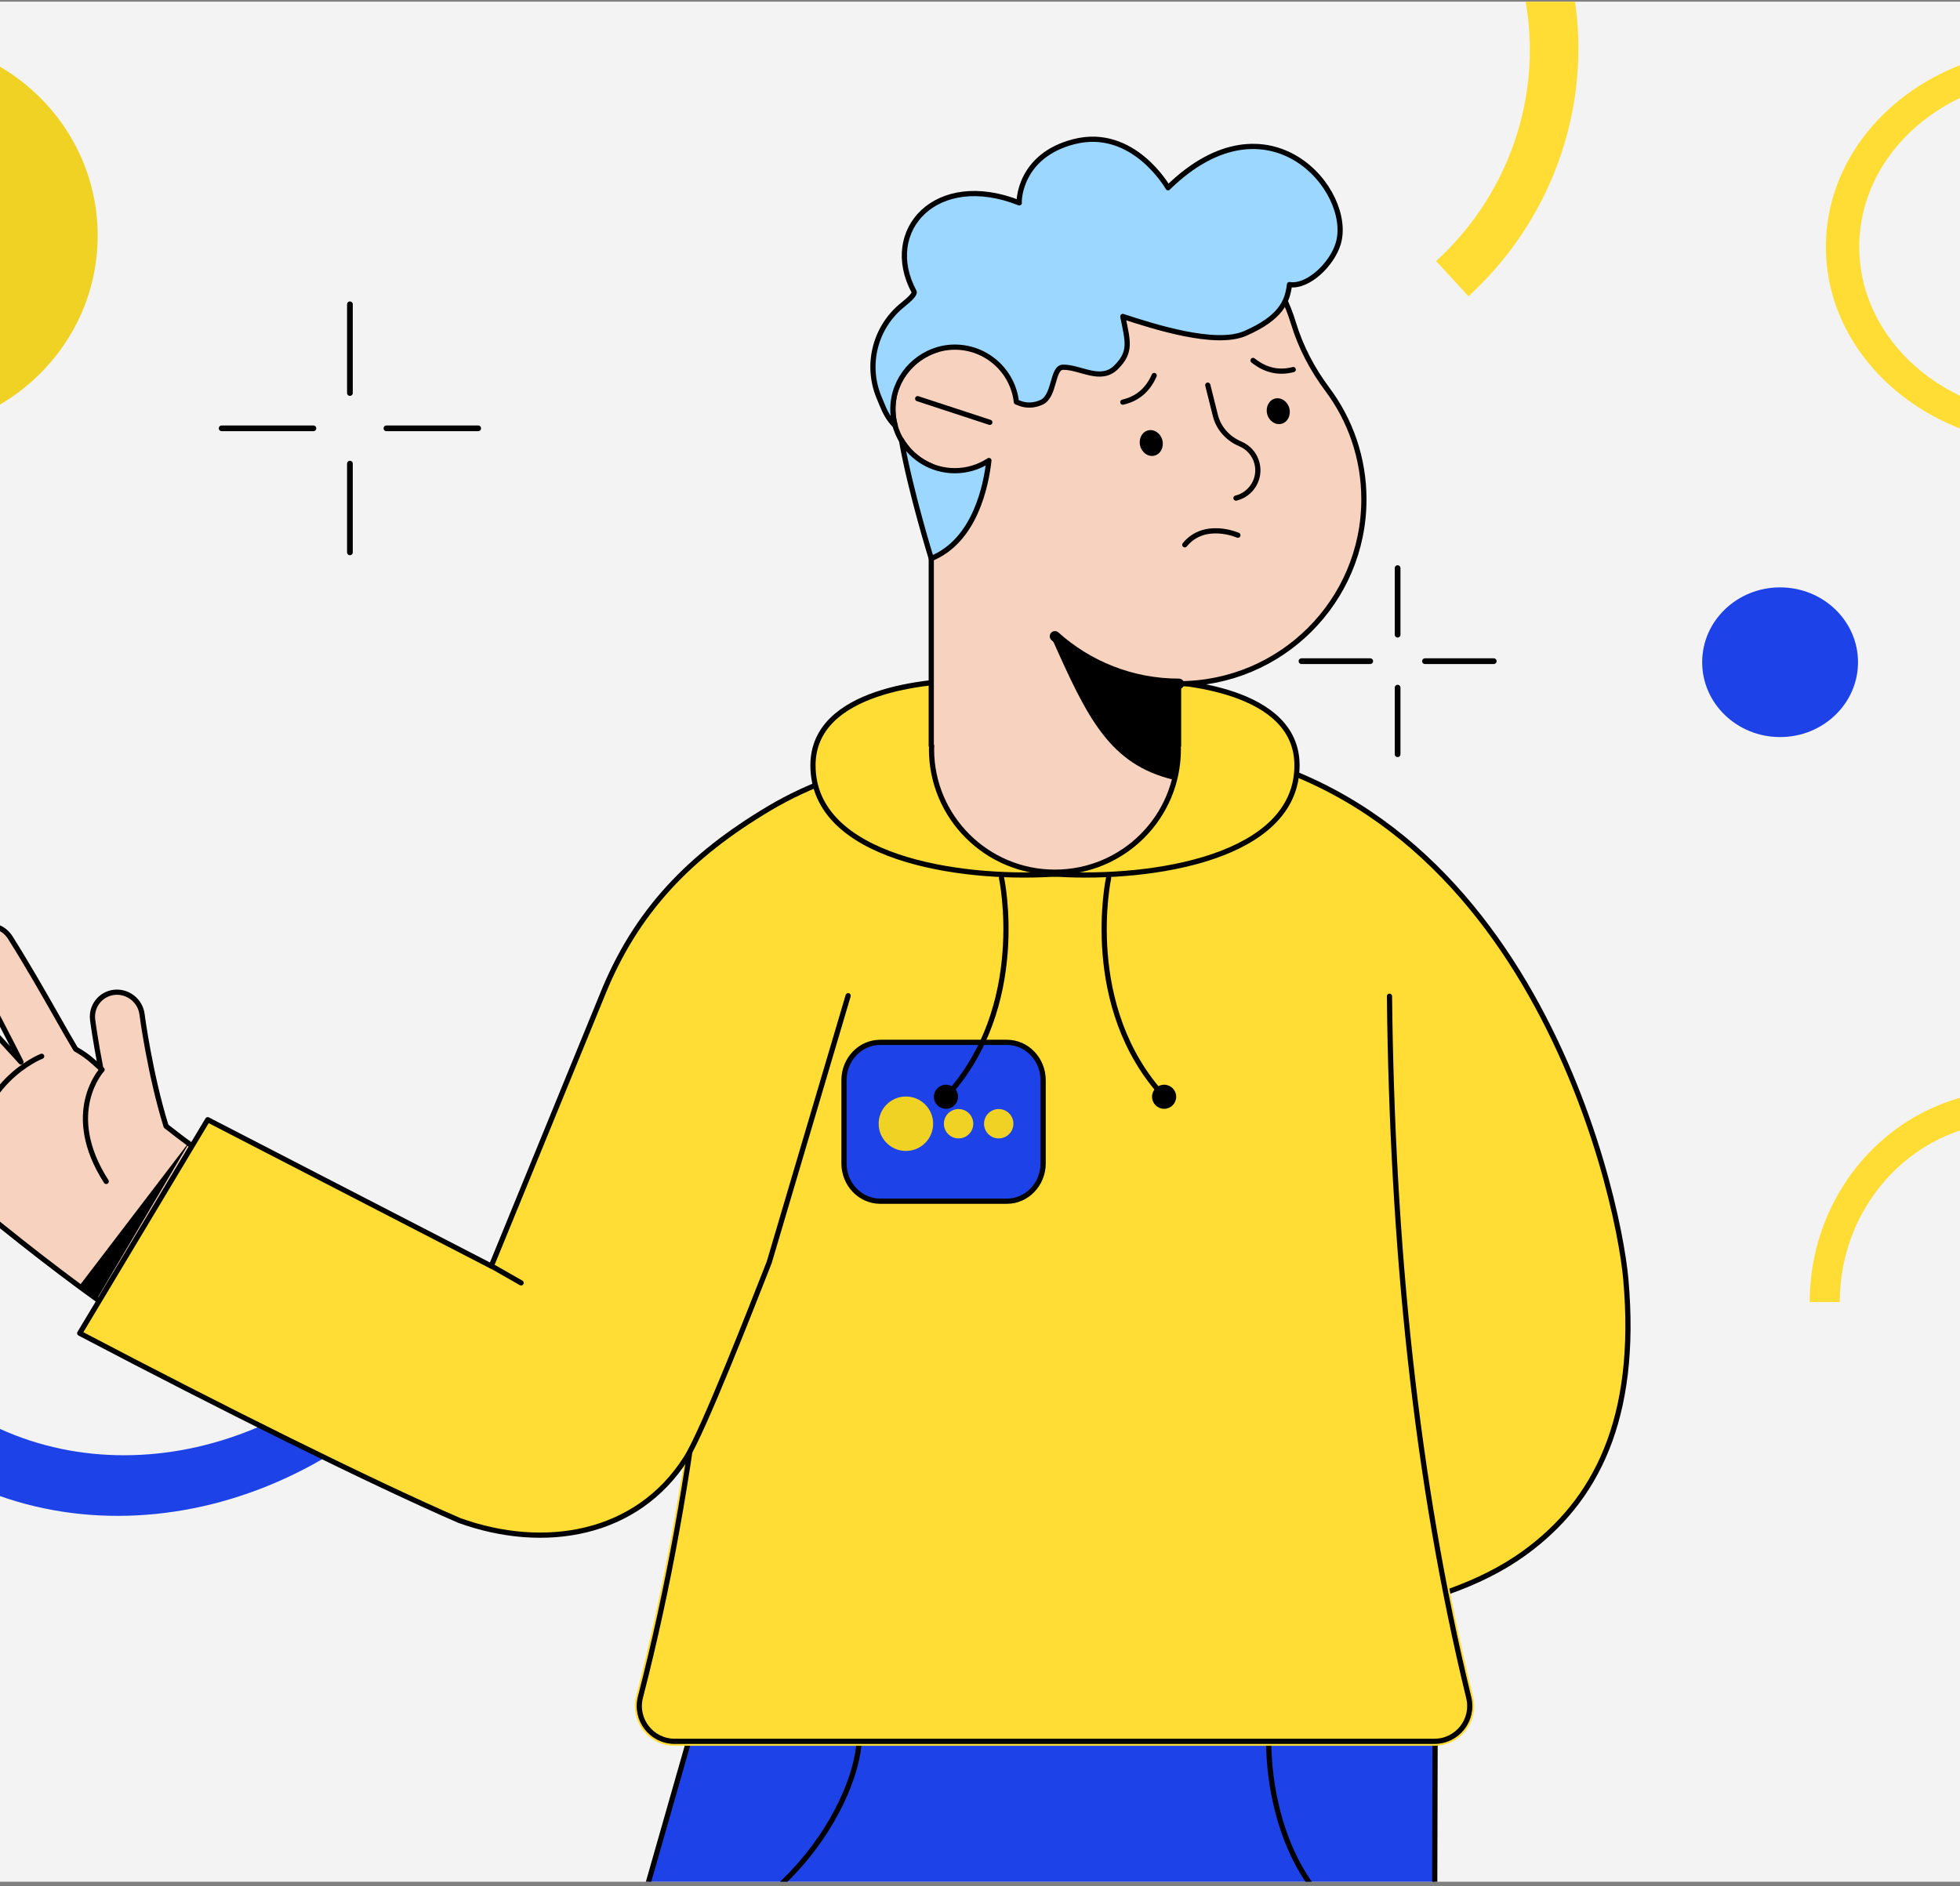 <svg width="320" height="308" viewBox="0 0 320 308" fill="none" xmlns="http://www.w3.org/2000/svg">
<rect x="0" y="0" width="320" height="308" fill="#808080" stroke="none"/>
<g clip-path="url(#clip0_5744_13599)">
<rect width="320" height="307" transform="matrix(1 0 0 -1 0 307.27)" fill="#F3F3F3"/>
<ellipse cx="-16.634" cy="38.474" rx="32.579" ry="32.079" fill="#F0D224"/>
<path fill-rule="evenodd" clip-rule="evenodd" d="M173.55 -23.741C192.409 -41.05 221.334 -40.223 238.157 -21.895C254.98 -3.566 253.329 25.324 234.47 42.633L239.75 48.385C261.877 28.076 263.814 -5.821 244.075 -27.327C224.337 -48.832 190.398 -49.802 168.271 -29.493L173.55 -23.741Z" fill="#FFDD35"/>
<path fill-rule="evenodd" clip-rule="evenodd" d="M300.37 212.614C300.37 196.36 313.039 183.183 328.666 183.183C344.293 183.183 356.962 196.36 356.962 212.614H361.866C361.866 193.543 347.002 178.082 328.666 178.082C310.33 178.082 295.466 193.543 295.466 212.614H300.37Z" fill="#FFDD35"/>
<path fill-rule="evenodd" clip-rule="evenodd" d="M335 67.972C317.632 67.972 303.553 55.586 303.553 40.307C303.553 25.027 317.632 12.641 335 12.641V7.846C314.622 7.846 298.102 22.379 298.102 40.307C298.102 58.234 314.622 72.768 335 72.768V67.972Z" fill="#FFDD35"/>
<path fill-rule="evenodd" clip-rule="evenodd" d="M69.651 210.103C51.325 237.074 16.983 245.7 -7.054 229.368C-31.091 213.037 -35.722 177.932 -17.396 150.961L-24.94 145.835C-46.441 177.482 -41.008 218.671 -12.805 237.833C15.399 256.995 55.693 246.875 77.194 215.228L69.651 210.103Z" fill="#1C42E8"/>
<ellipse cx="290.627" cy="108.135" rx="12.721" ry="12.221" fill="#1C42E8"/>
<path d="M57.13 49.688V64.177" stroke="black" stroke-width="0.933" stroke-linecap="round" stroke-linejoin="round"/>
<path d="M57.13 75.708L57.13 90.196" stroke="black" stroke-width="0.933" stroke-linecap="round" stroke-linejoin="round"/>
<path d="M78.072 69.942H63.092" stroke="black" stroke-width="0.933" stroke-linecap="round" stroke-linejoin="round"/>
<path d="M51.168 69.942L36.188 69.942" stroke="black" stroke-width="0.933" stroke-linecap="round" stroke-linejoin="round"/>
<path d="M228.181 92.766V103.637" stroke="black" stroke-width="0.933" stroke-linecap="round" stroke-linejoin="round"/>
<path d="M228.181 112.289L228.181 123.16" stroke="black" stroke-width="0.933" stroke-linecap="round" stroke-linejoin="round"/>
<path d="M243.875 107.963H232.648" stroke="black" stroke-width="0.933" stroke-linecap="round" stroke-linejoin="round"/>
<path d="M223.713 107.963L212.486 107.963" stroke="black" stroke-width="0.933" stroke-linecap="round" stroke-linejoin="round"/>
<path d="M88.923 217.125C95.673 223.391 120.109 240.416 135.103 248.556C140.383 251.422 146.598 249.86 150.699 245.468C157.976 237.674 155.336 225.521 145.975 220.419C143.568 219.107 141.2 217.667 138.092 215.624C134.79 207.351 132.764 197.732 132.745 197.626C132.293 195.414 130.115 194.003 127.898 194.455C125.685 194.911 124.259 197.083 124.717 199.289C124.761 199.527 125.439 202.755 126.653 207.111L125.355 206.133C124.388 205.403 123.365 204.817 122.305 204.346C121.283 202.924 119.955 200.963 118.72 199.146C116.292 195.583 113.281 191.153 110.162 186.998C108.804 185.196 106.24 184.834 104.427 186.183C102.61 187.528 102.251 190.089 103.609 191.902C106.588 195.848 115.298 208.837 115.298 208.837C111.043 204.926 101.049 195.648 97.756 192.207C96.19 190.576 93.601 190.516 91.959 192.073C90.347 193.609 90.262 196.217 91.823 197.854C92.694 198.761 93.67 199.745 94.703 200.764L94.502 200.577C92.847 199.041 90.254 199.133 88.712 200.784C87.171 202.435 87.264 205.021 88.919 206.557C90.177 207.726 91.556 208.976 92.987 210.246C91.523 209.763 89.839 210.129 88.716 211.331C87.175 212.982 87.267 215.568 88.922 217.105L88.918 217.11L88.923 217.125Z" fill="#F7D3BF" stroke="black" stroke-width="1.691" stroke-linecap="round" stroke-linejoin="round"/>
<path d="M110.242 214.262L94.508 200.581L110.242 214.262Z" fill="#F7D3BF"/>
<path d="M110.242 214.262L94.508 200.581" stroke="black" stroke-width="1.691" stroke-linecap="round" stroke-linejoin="round"/>
<path d="M105.194 220.336L92.988 210.255L105.194 220.336Z" fill="#F7D3BF"/>
<path d="M105.194 220.336L92.988 210.255" stroke="black" stroke-width="1.691" stroke-linecap="round" stroke-linejoin="round"/>
<path d="M119.924 211.399L119.058 212.327" stroke="black" stroke-width="1.691" stroke-linecap="round" stroke-linejoin="round"/>
<path d="M115.016 216.657L114.149 217.585" stroke="black" stroke-width="1.691" stroke-linecap="round" stroke-linejoin="round"/>
<path d="M110.106 221.915L109.239 222.843" stroke="black" stroke-width="1.691" stroke-linecap="round" stroke-linejoin="round"/>
<path d="M206.362 170.894C222.584 189.982 229.774 210.877 224.94 218.335C218.914 227.623 190.768 231.701 145.027 211.814L125.972 246.84C153.149 264.025 220.886 273.889 248.88 253.598C260.55 245.139 267.458 231.744 265.442 208.91C264.12 193.923 248.54 124.196 187.748 121.213C187.726 121.213 173.144 121.213 173.144 121.213" fill="#FFDD35"/>
<path d="M206.362 170.894C222.584 189.982 229.774 210.877 224.94 218.335C218.914 227.623 190.768 231.701 145.027 211.814L125.972 246.84C153.149 264.025 220.886 273.889 248.88 253.598C260.55 245.139 267.458 231.744 265.442 208.91C264.12 193.923 248.54 124.196 187.748 121.213C187.726 121.213 173.144 121.213 173.144 121.213" stroke="black" stroke-width="0.849" stroke-linecap="round" stroke-linejoin="round"/>
<path d="M127.186 243.834L124.064 242.379L142.1 216.41L127.186 243.834Z" fill="black"/>
<path d="M273.051 573.54L235.28 555.808C234.268 555.332 233.618 554.309 233.618 553.192L234.304 282.657H153.394L112.929 282.613L35.09 555.181L-11.851 573.699C-14.019 574.715 -15.399 576.891 -15.399 579.276C-15.399 582.684 -12.436 585.249 -9.026 585.249H83.909C85.13 585.249 86.221 584.478 86.633 583.332L175.716 333.08L160.23 376.529L175.239 582.597C175.347 584.103 176.604 585.271 178.122 585.271H270.413C273.831 585.271 276.599 582.511 276.599 579.103C276.599 576.718 275.218 574.542 273.051 573.526V573.54Z" fill="#1C42E8" stroke="black" stroke-width="0.849" stroke-linejoin="round"/>
<path d="M207.162 282.613C206.68 294.142 211.353 317.344 233.898 317.92" stroke="black" stroke-width="0.849" stroke-linecap="round"/>
<path d="M140.32 282.613C140.802 294.142 126.376 317.344 103.83 317.92" stroke="black" stroke-width="0.849" stroke-linecap="round"/>
<path d="M240.496 277.043C232.266 243.243 228.039 205.832 227.576 162.678C227.338 140.442 208.984 122.35 186.677 122.35H158.372C136.044 122.35 117.697 140.45 117.466 162.693C117.018 205.803 112.566 243.178 103.859 276.95C103.353 278.917 103.772 280.963 105.015 282.563C106.251 284.155 108.122 285.07 110.146 285.07H234.188C236.197 285.07 238.054 284.169 239.29 282.599C240.533 281.021 240.973 278.996 240.496 277.043Z" fill="#FFDD35"/>
<path d="M118.189 162.7C117.77 203.13 113.73 241.557 104.56 277.13C103.621 280.783 106.367 284.343 110.153 284.343H234.189C237.939 284.343 240.685 280.841 239.796 277.202C231.125 241.6 227.288 203.144 226.854 162.679" stroke="black" stroke-width="0.849" stroke-linecap="round" stroke-linejoin="round"/>
<path d="M-21.62 180.938C-23.141 179.269 -23.037 176.702 -21.389 175.209C-20.188 174.121 -18.495 173.91 -17.084 174.52C-18.403 173.136 -19.672 171.774 -20.828 170.505C-22.349 168.837 -22.246 166.27 -20.597 164.776C-18.949 163.283 -16.377 163.425 -14.856 165.094L-14.671 165.296C-15.616 164.196 -16.507 163.134 -17.3 162.159C-18.726 160.404 -18.439 157.827 -16.73 156.453C-14.994 155.056 -12.438 155.349 -11.007 157.109C-8.005 160.804 -0.488 169.158 3.425 173.409C3.425 173.409 -2.543 161.5 -5.191 157.329C-6.403 155.419 -5.85 152.912 -3.951 151.746C-2.061 150.57 0.452 151.164 1.659 153.069C4.429 157.46 7.078 162.107 9.205 165.855C10.285 167.758 11.455 169.823 12.359 171.321C13.371 171.883 14.334 172.549 15.239 173.363L16.449 174.448C15.587 170.031 15.15 166.776 15.124 166.537C14.839 164.313 16.412 162.294 18.634 162.042C20.857 161.79 22.903 163.392 23.189 165.615C23.195 165.717 24.478 175.418 27.119 183.898C30.166 186.298 32.465 187.977 34.851 189.547C43.612 195.312 45.159 207.462 37.386 214.505V214.505C32.97 218.507 26.691 219.519 21.721 216.234C7.51 206.842 -15.416 187.766 -21.621 180.958L-21.616 180.953L-21.62 180.938Z" fill="#F7D3BF" stroke="black" stroke-width="0.849" stroke-linecap="round" stroke-linejoin="round"/>
<path d="M6.802 172.481C6.802 172.481 -4.487 176.819 -4.469 191.115" stroke="black" stroke-width="0.849" stroke-linecap="round" stroke-linejoin="round"/>
<path d="M16.664 174.661C16.664 174.661 10.133 181.688 17.34 192.92" stroke="black" stroke-width="0.849" stroke-linecap="round" stroke-linejoin="round"/>
<path d="M15.673 212.362L12.783 210.192L31.209 186.062L15.673 212.362Z" fill="black"/>
<path d="M172.515 121.219C157.398 121.06 138.899 124.051 125.545 132.027C112.69 139.686 103.802 148.744 98.274 162.614L80.209 206.74L33.912 182.84L13.014 217.707C36.21 229.891 60.063 241.788 74.992 248.28C88.823 253.273 103.99 250.751 112.018 238.106C114.844 233.653 122.879 213.016 125.589 206.121L138.473 162.593" fill="#FFDD35"/>
<path d="M172.515 121.219C157.398 121.06 138.899 124.051 125.545 132.027C112.69 139.686 103.802 148.744 98.274 162.614L80.209 206.74L33.912 182.84L13.014 217.707C36.21 229.891 60.063 241.788 74.992 248.28C88.823 253.273 103.99 250.751 112.018 238.106C114.844 233.653 122.879 213.016 125.589 206.121L138.473 162.593" stroke="black" stroke-width="0.849" stroke-linecap="round" stroke-linejoin="round"/>
<path d="M80.022 206.603L85.08 209.485" stroke="black" stroke-width="0.849" stroke-linecap="round"/>
<g clip-path="url(#clip1_5744_13599)">
<path d="M164.401 170.207H143.708C140.442 170.207 137.792 172.979 137.792 176.396V189.958C137.792 193.375 140.442 196.147 143.708 196.147H164.394C167.66 196.147 170.31 193.375 170.31 189.958V176.396C170.31 172.979 167.66 170.207 164.394 170.207H164.401Z" fill="#1C42E8" stroke="black" stroke-width="0.849" stroke-linecap="round" stroke-linejoin="round"/>
<path d="M147.902 187.943C150.358 187.943 152.349 185.952 152.349 183.496C152.349 181.04 150.358 179.049 147.902 179.049C145.446 179.049 143.455 181.04 143.455 183.496C143.455 185.952 145.446 187.943 147.902 187.943Z" fill="#F0D224"/>
<path d="M156.504 185.895C157.829 185.895 158.903 184.821 158.903 183.496C158.903 182.171 157.829 181.097 156.504 181.097C155.179 181.097 154.104 182.171 154.104 183.496C154.104 184.821 155.179 185.895 156.504 185.895Z" fill="#F0D224"/>
<path d="M163.056 185.895C164.381 185.895 165.455 184.821 165.455 183.496C165.455 182.171 164.381 181.097 163.056 181.097C161.731 181.097 160.657 182.171 160.657 183.496C160.657 184.821 161.731 185.895 163.056 185.895Z" fill="#F0D224"/>
</g>
<g clip-path="url(#clip2_5744_13599)">
<path d="M163.512 143.353C163.512 143.353 168.057 164.371 154.443 179.092" stroke="black" stroke-width="0.849" stroke-linecap="round" stroke-linejoin="round"/>
<path d="M154.442 181.059C155.532 181.059 156.415 180.178 156.415 179.092C156.415 178.006 155.532 177.125 154.442 177.125C153.353 177.125 152.47 178.006 152.47 179.092C152.47 180.178 153.353 181.059 154.442 181.059Z" fill="black"/>
<path d="M180.999 143.353C180.999 143.353 176.453 164.371 190.067 179.092" stroke="black" stroke-width="0.849" stroke-linecap="round" stroke-linejoin="round"/>
<path d="M190.06 181.059C191.149 181.059 192.032 180.178 192.032 179.092C192.032 178.006 191.149 177.125 190.06 177.125C188.97 177.125 188.087 178.006 188.087 179.092C188.087 180.178 188.97 181.059 190.06 181.059Z" fill="black"/>
<path d="M186.204 111.123H158.297C151.866 111.123 132.688 112.535 132.731 125.015C132.782 140.103 156.461 143.634 171.679 142.755C171.875 142.755 172.055 142.755 172.243 142.755C172.431 142.755 172.619 142.755 172.807 142.755C188.032 143.634 211.705 140.111 211.755 125.015C211.799 112.535 192.621 111.123 186.189 111.123H186.204Z" fill="#FFDD35" stroke="black" stroke-width="0.849" stroke-linecap="round" stroke-linejoin="round"/>
</g>
<g clip-path="url(#clip3_5744_13599)">
<path d="M216.695 63.552C214.259 60.295 212.352 56.657 211.174 52.766C207.423 40.38 195.905 31.358 182.262 31.358C167.572 31.358 155.613 43.291 152.896 57.139C152.722 57.139 146.645 58.991 145.865 65.498C145.222 70.851 148.509 74.634 152.043 76.104V121.787H152.115C152.115 121.974 152.086 122.154 152.086 122.342C152.086 133.431 161.097 142.423 172.233 142.423C183.368 142.423 192.379 133.438 192.379 122.342C192.379 122.154 192.357 121.974 192.35 121.787H192.422V111.649H192.473C209.158 111.649 222.678 98.167 222.678 81.53C222.678 74.793 220.452 68.567 216.695 63.552Z" fill="#F7D3BF" stroke="black" stroke-width="0.849" stroke-linecap="round" stroke-linejoin="round"/>
<path d="M192.473 111.656C184.691 111.656 177.595 108.716 172.233 103.896" stroke="black" stroke-width="1.691" stroke-linecap="round" stroke-linejoin="round"/>
<path d="M161.603 68.964L149.825 65.102" stroke="black" stroke-width="0.849" stroke-linecap="round" stroke-linejoin="round"/>
<path d="M191.627 127.335C181.142 124.829 177.507 117.22 171.755 104.277C180.837 110.297 186.251 111.925 192.305 111.925C192.765 115.838 192.35 124.453 191.627 127.335Z" fill="black"/>
<path d="M197.19 62.891L198.43 67.853C198.955 69.957 200.488 71.632 202.494 72.48C203.807 73.035 204.858 74.176 205.225 75.663C205.855 78.175 204.311 80.719 201.791 81.337" stroke="black" stroke-width="0.849" stroke-linecap="round" stroke-linejoin="round"/>
<path d="M204.58 58.858C206.663 60.522 208.857 60.944 211.143 60.348" stroke="black" stroke-width="0.849" stroke-linecap="round" stroke-linejoin="round"/>
<path d="M209.215 69.204C210.216 68.953 210.795 67.827 210.508 66.689C210.221 65.551 209.176 64.831 208.175 65.082C207.174 65.334 206.595 66.46 206.882 67.598C207.169 68.736 208.214 69.456 209.215 69.204Z" fill="black"/>
<path d="M188.439 61.313C187.372 63.751 185.629 65.133 183.316 65.666" stroke="black" stroke-width="0.849" stroke-linecap="round" stroke-linejoin="round"/>
<path d="M188.481 74.403C189.483 74.152 190.061 73.025 189.774 71.887C189.487 70.749 188.442 70.03 187.441 70.281C186.44 70.532 185.861 71.658 186.148 72.796C186.435 73.935 187.48 74.654 188.481 74.403Z" fill="black"/>
<path d="M202.104 87.396C202.104 87.396 196.685 84.997 193.433 88.96" stroke="black" stroke-width="0.849" stroke-linecap="round" stroke-linejoin="round"/>
<path d="M155.896 76.861C152.174 76.861 148.93 74.851 147.174 71.86C148.648 80.276 152.044 91.2 152.044 91.2C159.212 88.274 161.004 79.239 161.453 75.197C159.856 76.249 157.948 76.861 155.896 76.861Z" fill="#9CD7FF" stroke="black" stroke-width="0.849" stroke-linecap="round" stroke-linejoin="round"/>
<path d="M190.703 30.66C190.703 30.66 185.045 20.638 175.318 23.138C166.467 25.408 166.322 32.8 166.416 33.125C152.817 27.735 143.863 37.65 149.232 47.622C149.42 47.975 148.618 48.789 147.404 49.762C142.917 53.35 141.32 59.453 143.466 64.771C143.741 65.448 143.993 66.061 144.21 66.558C144.788 67.884 145.446 68.842 146.161 69.505C145.764 68.1 145.641 66.579 145.945 64.98C146.833 60.303 150.959 56.766 155.729 56.686C161.004 56.607 165.368 60.556 165.939 65.643C166.091 65.693 166.243 65.751 166.387 65.816C167.558 66.313 168.902 66.226 170.058 65.686C172.276 64.656 171.742 59.986 173.563 59.965C176.41 59.929 179.705 62.487 182.234 59.965C184.763 57.443 184.12 55.721 183.318 51.679C188.376 53.329 198.456 56.578 203.319 54.438C209.086 51.902 210.213 49.272 210.524 46.469C213.508 46.959 217.439 43.219 218.48 39.797C221.088 31.179 207.156 14.578 190.695 30.653L190.703 30.66Z" fill="#9CD7FF"/>
<path d="M190.703 30.66C190.703 30.66 185.045 20.638 175.318 23.138C166.467 25.408 166.322 32.8 166.416 33.125C152.817 27.735 143.863 37.65 149.232 47.622C149.42 47.975 148.618 48.789 147.404 49.762C142.917 53.35 141.32 59.453 143.466 64.771C143.741 65.448 143.993 66.061 144.21 66.558C144.788 67.884 145.446 68.842 146.161 69.505C145.764 68.1 145.641 66.579 145.945 64.98C146.833 60.303 150.959 56.766 155.729 56.686C161.004 56.607 165.368 60.556 165.939 65.643C166.091 65.693 166.243 65.751 166.387 65.816C167.558 66.313 168.902 66.226 170.058 65.686C172.276 64.656 171.742 59.986 173.563 59.965C176.41 59.929 179.705 62.487 182.234 59.965C184.763 57.443 184.12 55.721 183.318 51.679C188.376 53.329 198.456 56.578 203.319 54.438C209.086 51.902 210.213 49.272 210.524 46.469C213.508 46.959 217.439 43.219 218.48 39.797C221.088 31.179 207.156 14.578 190.695 30.653L190.703 30.66Z" stroke="black" stroke-width="0.849" stroke-linecap="round" stroke-linejoin="round"/>
</g>
</g>
<defs>
<clipPath id="clip0_5744_13599">
<rect width="320" height="307" fill="white" transform="matrix(1 0 0 -1 0 307.27)"/>
</clipPath>
<clipPath id="clip1_5744_13599">
<rect width="33.962" height="27.381" fill="white" transform="translate(137.07 169.486)"/>
</clipPath>
<clipPath id="clip2_5744_13599">
<rect width="80.477" height="70.657" fill="white" transform="translate(132.013 110.402)"/>
</clipPath>
<clipPath id="clip3_5744_13599">
<rect width="115.848" height="151.977" fill="white" transform="translate(114.67 3.041)"/>
</clipPath>
</defs>
</svg>
